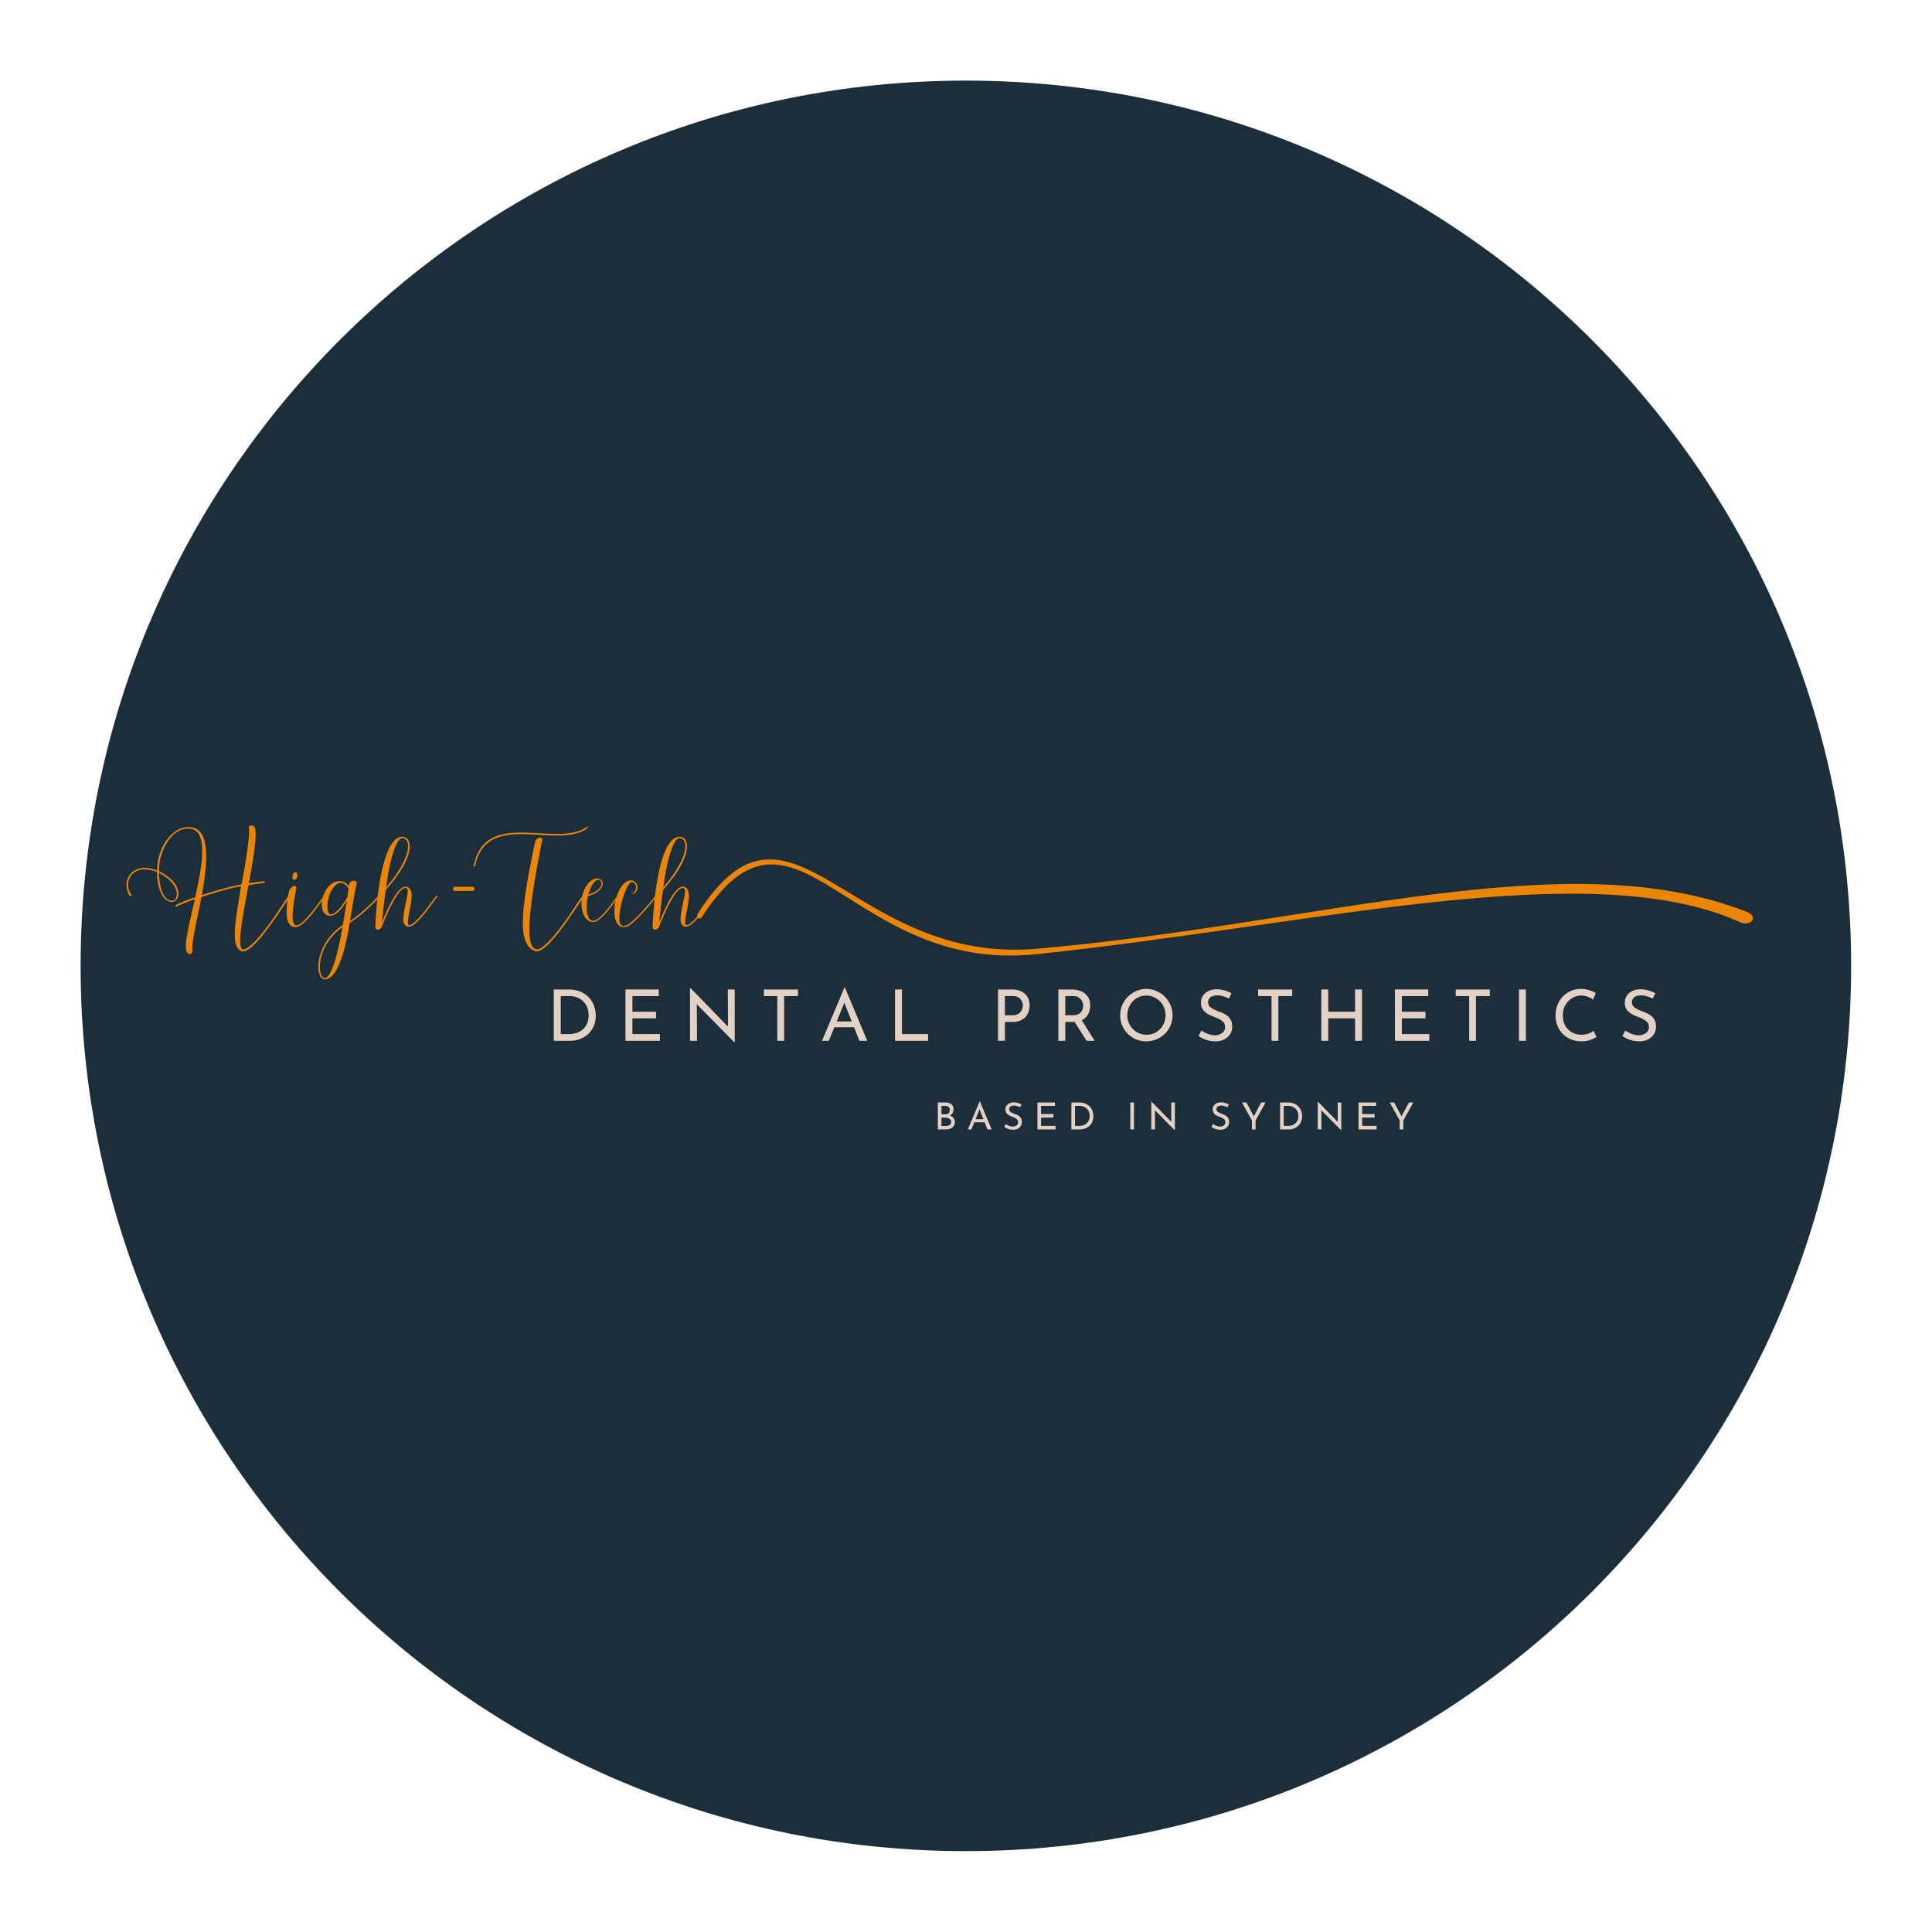 <?xml version="1.0" encoding="UTF-8"?>
<svg data-bbox="11.828 11.828 259.805 259.805" height="377" viewBox="0 0 283.5 283.5" width="377" xmlns="http://www.w3.org/2000/svg" data-type="color">
    <g>
        <defs>
            <clipPath id="fe7a653c-4e0e-4099-b25d-674d8aadb544">
                <path d="M11.828 11.828h259.805v259.805H11.828Zm0 0"/>
            </clipPath>
            <clipPath id="343aa302-8717-48c7-b1e9-d198a64db96d">
                <path d="M141.73 11.828c-71.742 0-129.902 58.16-129.902 129.902 0 71.747 58.16 129.903 129.902 129.903 71.747 0 129.903-58.156 129.903-129.903 0-71.742-58.156-129.902-129.903-129.902"/>
            </clipPath>
            <clipPath id="99bdbb5c-0b24-43f9-a854-6dee83d980de">
                <path d="M102.035 126H258v15H102.035Zm0 0"/>
            </clipPath>
        </defs>
        <g clip-path="url(#fe7a653c-4e0e-4099-b25d-674d8aadb544)">
            <g clip-path="url(#343aa302-8717-48c7-b1e9-d198a64db96d)">
                <path d="M11.828 11.828h259.805v259.805H11.828Zm0 0" fill="#1d2e3b" data-color="1"/>
            </g>
        </g>
        <g clip-path="url(#99bdbb5c-0b24-43f9-a854-6dee83d980de)">
            <path d="M103.059 134.465c-.43.664-1.012.14-.641-.442 13.687-21.378 22.273 7.625 49.785 5.192 42.363-3.75 77.777-15.715 104.133-5.414 1.84.719.547 2.226-1.004 1.523-21.937-9.972-62.687.469-103.312 4.7-27.524 2.863-35.305-26.59-48.961-5.56Zm0 0" fill="#eb8508" data-color="2"/>
        </g>
        <path d="M36.521 129.59c.672-3.606 1.274-7.34.852-8.153-.098-.433-.977-.433-.852.157.168.754-.406 4.808-1.09 8.191-1.902.336-3.523.84-5.816 1.555.867-4.754 1.312-9.762-1.719-9.973-2.644-.18-4.855 3.024-4.84 6.39-3.453-1.48-5.468 1.356-4.027 3.708h.363c-1.539-1.945 0-4.965 3.637-3.512.055 3.188 1.273 4.531 2.336 4.39 1.004-.136 1.762-2.57-2.027-4.515-.098-2.992 1.984-6.531 4.558-6.234 2.684.304 1.8 5.34.754 10.066a23.63 23.63 0 0 0-2.84 1.133c-.152.082-.043.266.059.25.808-.39 1.73-.77 2.726-1.102-.785 3.465-1.636 6.696-1.203 7.704.223.515.906.476.836-.157-.137-1.215.688-4.457 1.332-7.855 2.25-.715 3.899-1.246 5.817-1.582-.743 4.574-1.664 8.922.07 9.523 1.605.547 5.52-5.691 7.144-8.097 0-.07-.183-.098-.238-.028-.672.77-4.281 6.977-6.488 7.86-1.285.504-.309-4.575.601-9.426a49.773 49.773 0 0 1 2.348-.32c.113-.028.098-.223-.027-.239-.434.028-1.23.113-2.266.266Zm-11.074 2.558c-.797.184-1.957-.515-2.152-4.082 3.37 1.805 2.796 3.93 2.152 4.082Zm0 0" fill="#eb8508" data-color="2"/>
        <path d="M44.026 135.59c-1.789 1.16-.921-3.106-.558-5.23.097-.575-.742-.419-1.035.335-.211.711-.547 3.23-.266 4.25.281 1.176 1.23 1.383 2.113.715 1.258-.937 2.727-3.187 3.492-4.195 0-.07-.18-.07-.234-.016-.601.77-2.308 3.344-3.512 4.14Zm-.824-6.477c.406 0 .602-1.02.238-1.133-.574-.054-.726 1.133-.238 1.133Zm0 0" fill="#eb8508" data-color="2"/>
        <path d="M50.302 135.73c-4.304 2.88-4.125 7.997-2.629 7.98 1.637-.01 2.813-3.296 3.664-8.315 1.133-.672 3.051-2.266 4.434-3.918 0-.07-.223-.07-.266-.012-1.187 1.37-2.949 2.906-4.152 3.664.266-1.469.613-3.875.992-5.54.082-.433-.867-.487-1.05.016l-.098.446c-.403-.57-.965-.824-1.594-.738-2.5.347-3.2 4.96-1.27 5.058.403.031 1.188 0 2.57-2.18-.292 1.61-.362 2.266-.6 3.54Zm-.039.305c-.617 3.61-1.554 7.274-2.52 7.469-1.242.223-1.495-4.672 2.52-7.469Zm.88-5.605c-.114.754-.169 1.23-.196 1.273-1.203 2.012-2.07 2.559-2.489 2.473-.84-.168-.39-4.153 1.383-4.613.489-.125 1.149.417 1.301.867Zm0 0" fill="#eb8508" data-color="2"/>
        <path d="M56.037 135.965c.797-2.055 2.473-5.871 3.562-5.66.715.136-.445 2.836-.418 4.726.016.797.645 1.313 1.567.63 1.258-.938 2.726-3.188 3.496-4.196 0-.07-.184-.07-.238-.016-.602.77-2.32 3.328-3.512 4.14-.559.376-.711.126-.598-.784.196-1.621 1.172-4.332-.238-4.684-1.078-.266-2.422 2.281-3.621 5.246.207-1.832.445-4.226.586-4.785 4.57-5.129 3.832-7.8 2.418-7.8-2.531 0-3.703 6.948-3.969 13.253 0 .547.797.477.965-.07Zm.629-5.746c.375-3.383 1.398-7.16 2.304-7.227 1.192-.097 1.891 2.223-2.304 7.227Zm0 0" fill="#eb8508" data-color="2"/>
        <path d="M78.993 139.309c2.207-.883 5.817-7.09 6.488-7.86.055-.07.239-.043.239.028-1.625 2.406-5.524 8.601-7.149 8.097-3.031-.949-1.8-7.508-.082-15.941.184-.906 1.16-.809 1.09-.473-1.703 8.695-2.976 16.457-.586 16.149Zm7.117-17.704c.239-.293.223-.433-.07-.222-4.488 3.117-14.89-2.965-16.57 5.816.097.016.113-.054.222-.082 1.793-8.336 11.832-2.406 16.418-5.512Zm0 0" fill="#eb8508" data-color="2"/>
        <path d="M87.198 135.098c-.84.238-1.414-1.188-.937-3.59 3.637-1.078 2.012-3.707.266-2.098-1.833 1.676-1.551 6.067.699 5.887 1.258-.379 2.851-2.824 3.62-3.832 0-.07-.179-.07-.237-.016-.602.77-2.25 3.328-3.41 3.649Zm-.867-3.828c.238-.813.754-2.223 1.551-2.157.547.098.84 1.414-1.55 2.157Zm0 0" fill="#eb8508" data-color="2"/>
        <path d="M92.61 129.184c-2.266 0-3.484 6.238-1.36 6.824.364.097.813 0 1.262-.336 1.258-.938 3.145-3.2 3.914-4.207 0-.07-.183-.07-.238-.016-.601.77-2.726 3.356-3.93 4.153-.433.28-.808.335-1.007.21-1.063-.445.394-5.902 1.359-6.363.5-.238 1.312 1.106.055 1.707h.25c1.023-.379.687-1.972-.305-1.972Zm0 0" fill="#eb8508" data-color="2"/>
        <path d="M96.72 135.965c.797-2.055 2.473-5.871 3.562-5.66.715.136-.445 2.836-.418 4.726.016.797.645 1.313 1.567.63 1.258-.938 2.726-3.188 3.496-4.196 0-.07-.184-.07-.238-.016-.602.77-2.32 3.328-3.512 4.14-.559.376-.711.126-.598-.784.196-1.621 1.172-4.332-.238-4.684-1.078-.266-2.422 2.281-3.621 5.246.207-1.832.445-4.226.586-4.785 4.57-5.129 3.832-7.8 2.418-7.8-2.531 0-3.703 6.948-3.969 13.253 0 .547.797.477.965-.07Zm.629-5.746c.375-3.383 1.398-7.16 2.304-7.227 1.192-.097 1.891 2.223-2.304 7.227Zm0 0" fill="#eb8508" data-color="2"/>
        <path d="M81.264 145.195h2.063c.937 0 1.71.187 2.328.562.613.375 1.062.856 1.344 1.438.28.586.421 1.203.421 1.86 0 .73-.171 1.374-.515 1.937-.336.554-.79.98-1.36 1.28a3.907 3.907 0 0 1-1.859.454h-2.422Zm2.235 6.547c.55 0 1.046-.11 1.484-.328a2.407 2.407 0 0 0 1.016-.938c.25-.414.375-.914.375-1.5 0-.582-.133-1.086-.391-1.516a2.47 2.47 0 0 0-1.016-.968 2.985 2.985 0 0 0-1.375-.328H82.28v5.578Zm0 0" fill="#e2d1c4" data-color="3"/>
        <path d="M96.673 145.195v.969h-3.875v2.296h3.468v.97h-3.468v2.312h4.031v.984h-5.047v-7.531Zm0 0" fill="#e2d1c4" data-color="3"/>
        <path d="M107.812 145.195v7.781h-.032l-5.53-5.61.03 5.36h-1.03v-7.75h.062l5.515 5.672-.031-5.453Zm0 0" fill="#e2d1c4" data-color="3"/>
        <path d="M117.094 145.195v.969h-2.031v6.562h-1v-6.563h-1.969v-.968Zm0 0" fill="#e2d1c4" data-color="3"/>
        <path d="M125.322 150.742h-2.89l-.813 1.984h-1l3.297-7.828h.063l3.28 7.828h-1.156Zm-.344-.86-1.078-2.75-1.109 2.75Zm0 0" fill="#e2d1c4" data-color="3"/>
        <path d="M132.352 145.195v6.547h3.828v.984h-4.844v-7.531Zm0 0" fill="#e2d1c4" data-color="3"/>
        <path d="M148.458 145.195c.82 0 1.46.21 1.922.625.468.406.703.98.703 1.719 0 .417-.09.812-.266 1.187a1.994 1.994 0 0 1-.828.89c-.375.231-.852.344-1.422.344h-1.11v2.766h-1.015v-7.531Zm.11 3.781c.362 0 .655-.07.874-.219.227-.156.39-.344.484-.562a1.51 1.51 0 0 0 .157-.64 1.46 1.46 0 0 0-.36-.97c-.242-.28-.609-.422-1.109-.422h-1.156v2.813Zm0 0" fill="#e2d1c4" data-color="3"/>
        <path d="m159.446 152.726-1.766-2.781a1.325 1.325 0 0 1-.25.015h-1.11v2.766h-1.015v-7.531h2.016c.508 0 .96.094 1.36.281.405.18.722.445.952.797.227.344.344.766.344 1.266 0 .46-.105.886-.313 1.28-.199.387-.511.68-.937.876l1.906 3.031Zm-2.031-3.75c.539 0 .93-.14 1.171-.422a1.478 1.478 0 0 0 .203-1.625 1.378 1.378 0 0 0-.484-.547c-.219-.144-.496-.219-.828-.219h-1.156v2.813Zm0 0" fill="#e2d1c4" data-color="3"/>
        <path d="M164.376 148.976c0-.688.172-1.328.516-1.922a3.913 3.913 0 0 1 1.406-1.406 3.65 3.65 0 0 1 1.922-.531c.688 0 1.32.18 1.906.53a3.795 3.795 0 0 1 1.407 1.407 3.71 3.71 0 0 1 .53 1.922c0 .688-.171 1.328-.515 1.922a3.812 3.812 0 0 1-1.406 1.39 3.771 3.771 0 0 1-1.922.516c-.7 0-1.344-.164-1.937-.5a3.828 3.828 0 0 1-1.391-1.39 3.735 3.735 0 0 1-.516-1.938Zm1.047 0a2.84 2.84 0 0 0 1.39 2.469c.438.261.911.39 1.423.39.52 0 .992-.125 1.422-.375a2.77 2.77 0 0 0 1-1.047 2.84 2.84 0 0 0 .375-1.437 2.94 2.94 0 0 0-.375-1.453 2.71 2.71 0 0 0-1.032-1.047 2.687 2.687 0 0 0-1.406-.39 2.752 2.752 0 0 0-2.437 1.452 2.92 2.92 0 0 0-.36 1.438Zm0 0" fill="#e2d1c4" data-color="3"/>
        <path d="M180.326 146.538a4.435 4.435 0 0 0-.86-.343 2.922 2.922 0 0 0-.859-.14c-.418 0-.746.093-.984.28-.23.18-.344.43-.344.75a.9.9 0 0 0 .406.766c.281.2.68.398 1.203.594.395.136.723.289.985.453.27.156.492.383.672.672.175.293.265.656.265 1.094 0 .406-.105.773-.312 1.093-.2.324-.485.578-.86.766-.367.187-.797.281-1.297.281-.46 0-.906-.074-1.343-.219a4.211 4.211 0 0 1-1.125-.562l.437-.813c.258.2.567.368.922.5.363.137.703.203 1.016.203a1.81 1.81 0 0 0 1.062-.312c.3-.207.453-.516.453-.922 0-.351-.133-.629-.39-.828-.25-.207-.606-.398-1.063-.578a7.808 7.808 0 0 1-1.047-.469 2.438 2.438 0 0 1-.734-.625c-.2-.27-.297-.61-.297-1.016 0-.582.203-1.054.61-1.421.413-.364.952-.555 1.609-.578.812 0 1.566.199 2.265.593Zm0 0" fill="#e2d1c4" data-color="3"/>
        <path d="M189.616 145.195v.969h-2.031v6.562h-1v-6.563h-1.969v-.968Zm0 0" fill="#e2d1c4" data-color="3"/>
        <path d="M199.86 152.726h-1.016v-3.297h-3.937v3.297h-1.016v-7.531h1.016v3.265h3.937v-3.265h1.016Zm0 0" fill="#e2d1c4" data-color="3"/>
        <path d="M209.58 145.195v.969h-3.874v2.296h3.469v.97h-3.47v2.312h4.032v.984h-5.047v-7.531Zm0 0" fill="#e2d1c4" data-color="3"/>
        <path d="M218.611 145.195v.969h-2.031v6.562h-1v-6.563h-1.969v-.968Zm0 0" fill="#e2d1c4" data-color="3"/>
        <path d="M223.902 145.195v7.531h-1.016v-7.531Zm0 0" fill="#e2d1c4" data-color="3"/>
        <path d="M234.263 152.163a4.429 4.429 0 0 1-.922.438 3.626 3.626 0 0 1-1.218.203c-.774 0-1.45-.164-2.031-.5a3.617 3.617 0 0 1-1.36-1.375 3.904 3.904 0 0 1-.469-1.906c0-.738.16-1.406.485-2a3.556 3.556 0 0 1 1.328-1.39c.562-.345 1.203-.516 1.922-.516.414 0 .804.058 1.172.172.375.105.707.25 1 .437l-.407.938c-.574-.383-1.152-.579-1.734-.579a2.53 2.53 0 0 0-1.36.391c-.406.25-.734.602-.984 1.047-.242.437-.36.922-.36 1.453 0 .543.11 1.031.329 1.469.227.43.55.765.969 1.015.414.25.898.375 1.453.375.676 0 1.266-.191 1.766-.578Zm0 0" fill="#e2d1c4" data-color="3"/>
        <path d="M242.517 146.538a4.435 4.435 0 0 0-.86-.343 2.922 2.922 0 0 0-.859-.14c-.418 0-.746.093-.984.28-.23.18-.344.43-.344.75a.9.9 0 0 0 .406.766c.281.2.68.398 1.203.594.395.136.723.289.985.453.27.156.492.383.672.672.175.293.265.656.265 1.094 0 .406-.105.773-.312 1.093-.2.324-.485.578-.86.766-.367.187-.797.281-1.297.281-.46 0-.906-.074-1.343-.219a4.211 4.211 0 0 1-1.125-.562l.437-.813c.258.2.567.368.922.5.363.137.703.203 1.016.203a1.81 1.81 0 0 0 1.062-.312c.3-.207.453-.516.453-.922 0-.351-.133-.629-.39-.828-.25-.207-.606-.398-1.063-.578a7.808 7.808 0 0 1-1.047-.469 2.438 2.438 0 0 1-.734-.625c-.2-.27-.297-.61-.297-1.016 0-.582.203-1.054.61-1.421.413-.364.953-.555 1.609-.578.812 0 1.566.199 2.265.593Zm0 0" fill="#e2d1c4" data-color="3"/>
        <path d="M66.727 130.732h2.578c.395 0 .395-.606.055-.606h-2.606c-.343 0-.343.606-.027.606Zm0 0" fill="#eb8508" data-color="2"/>
        <path d="M139.384 163.681c.227.086.406.211.531.375a.843.843 0 0 1 .204.563c0 .25-.063.46-.188.625a1.04 1.04 0 0 1-.484.375c-.2.074-.414.109-.641.109h-1.188v-3.953h1.032c.406 0 .719.086.937.25.219.168.328.418.328.75 0 .21-.046.39-.14.547a.947.947 0 0 1-.39.36Zm-1.234-.172h.61c.194 0 .347-.054.452-.172a.693.693 0 0 0 .157-.453c0-.207-.063-.36-.188-.453-.117-.101-.29-.156-.516-.156h-.515Zm.625 1.719c.226 0 .414-.047.562-.14.157-.102.235-.258.235-.47a.487.487 0 0 0-.25-.452 1.046 1.046 0 0 0-.578-.157h-.594v1.219Zm0 0" fill="#e2d1c4" data-color="3"/>
        <path d="M144.487 164.681h-1.516l-.422 1.047h-.531l1.734-4.125h.031l1.735 4.125h-.625Zm-.172-.453-.578-1.438-.578 1.438Zm0 0" fill="#e2d1c4" data-color="3"/>
        <path d="M149.693 162.478a2.225 2.225 0 0 0-.453-.172 1.474 1.474 0 0 0-.453-.078.874.874 0 0 0-.516.14.464.464 0 0 0-.187.391c0 .168.07.305.219.407.156.105.367.21.64.312.207.074.38.152.516.234a.923.923 0 0 1 .344.36c.094.148.14.34.14.578 0 .21-.054.402-.156.578a1.148 1.148 0 0 1-.453.406 1.53 1.53 0 0 1-.688.14c-.242 0-.476-.038-.703-.108a2.596 2.596 0 0 1-.593-.313l.234-.422c.133.106.297.195.484.266.196.074.375.11.532.11a.98.98 0 0 0 .562-.157c.156-.113.234-.281.234-.5a.515.515 0 0 0-.203-.422 1.772 1.772 0 0 0-.562-.313 3.485 3.485 0 0 1-.547-.25 1.357 1.357 0 0 1-.39-.328.873.873 0 0 1-.157-.53c0-.313.11-.563.328-.75.219-.188.5-.286.844-.298.426 0 .82.106 1.188.313Zm0 0" fill="#e2d1c4" data-color="3"/>
        <path d="M154.81 161.775v.5h-2.046v1.203h1.828v.516h-1.828v1.218h2.125v.516h-2.657v-3.953Zm0 0" fill="#e2d1c4" data-color="3"/>
        <path d="M157.208 161.775h1.094c.489 0 .895.101 1.219.297.32.187.555.437.703.75.145.312.219.636.219.969a2 2 0 0 1-.266 1.03c-.18.294-.418.516-.719.673a2.03 2.03 0 0 1-.968.234h-1.282Zm1.172 3.437c.29 0 .551-.054.782-.171a1.24 1.24 0 0 0 .53-.5c.134-.22.204-.477.204-.782 0-.312-.07-.578-.203-.797a1.375 1.375 0 0 0-.547-.5 1.43 1.43 0 0 0-.719-.187h-.687v2.937Zm0 0" fill="#e2d1c4" data-color="3"/>
        <path d="M166.4 161.775v3.953h-.531v-3.953Zm0 0" fill="#e2d1c4" data-color="3"/>
        <path d="M172.396 161.775v4.078h-.016l-2.906-2.938.015 2.813h-.547v-4.078h.032l2.906 2.984-.016-2.86Zm0 0" fill="#e2d1c4" data-color="3"/>
        <path d="M180.108 162.478a2.225 2.225 0 0 0-.453-.172 1.474 1.474 0 0 0-.453-.078.874.874 0 0 0-.516.14.464.464 0 0 0-.187.391c0 .168.07.305.219.407.156.105.367.21.64.312.207.074.38.152.516.234a.923.923 0 0 1 .344.36c.094.148.14.34.14.578 0 .21-.054.402-.156.578a1.148 1.148 0 0 1-.453.406 1.53 1.53 0 0 1-.688.14c-.242 0-.476-.038-.703-.108a2.596 2.596 0 0 1-.593-.313l.234-.422c.133.106.297.195.484.266.196.074.375.11.532.11a.98.98 0 0 0 .562-.157c.156-.113.234-.281.234-.5a.515.515 0 0 0-.203-.422 1.772 1.772 0 0 0-.562-.313 3.485 3.485 0 0 1-.547-.25 1.357 1.357 0 0 1-.39-.328.873.873 0 0 1-.157-.53c0-.313.11-.563.328-.75.219-.188.5-.286.844-.298.426 0 .82.106 1.188.313Zm0 0" fill="#e2d1c4" data-color="3"/>
        <path d="m185.711 161.775-1.469 2.64v1.313h-.531v-1.313l-1.469-2.64h.657l1.078 2.031 1.093-2.031Zm0 0" fill="#e2d1c4" data-color="3"/>
        <path d="M187.838 161.775h1.093c.489 0 .895.101 1.219.297.32.187.555.437.703.75.145.312.219.636.219.969a2 2 0 0 1-.266 1.03c-.18.294-.418.516-.719.673a2.03 2.03 0 0 1-.968.234h-1.281Zm1.171 3.437c.29 0 .551-.054.782-.171a1.24 1.24 0 0 0 .53-.5c.134-.22.204-.477.204-.782 0-.312-.07-.578-.203-.797a1.375 1.375 0 0 0-.547-.5 1.43 1.43 0 0 0-.719-.187h-.687v2.937Zm0 0" fill="#e2d1c4" data-color="3"/>
        <path d="M196.818 161.775v4.078h-.016l-2.906-2.938.015 2.813h-.547v-4.078h.032l2.906 2.984-.016-2.86Zm0 0" fill="#e2d1c4" data-color="3"/>
        <path d="M201.93 161.775v.5h-2.047v1.203h1.828v.516h-1.828v1.218h2.125v.516h-2.657v-3.953Zm0 0" fill="#e2d1c4" data-color="3"/>
        <path d="m207.389 161.775-1.469 2.64v1.313h-.531v-1.313l-1.469-2.64h.657l1.078 2.031 1.093-2.031Zm0 0" fill="#e2d1c4" data-color="3"/>
    </g>
</svg>
